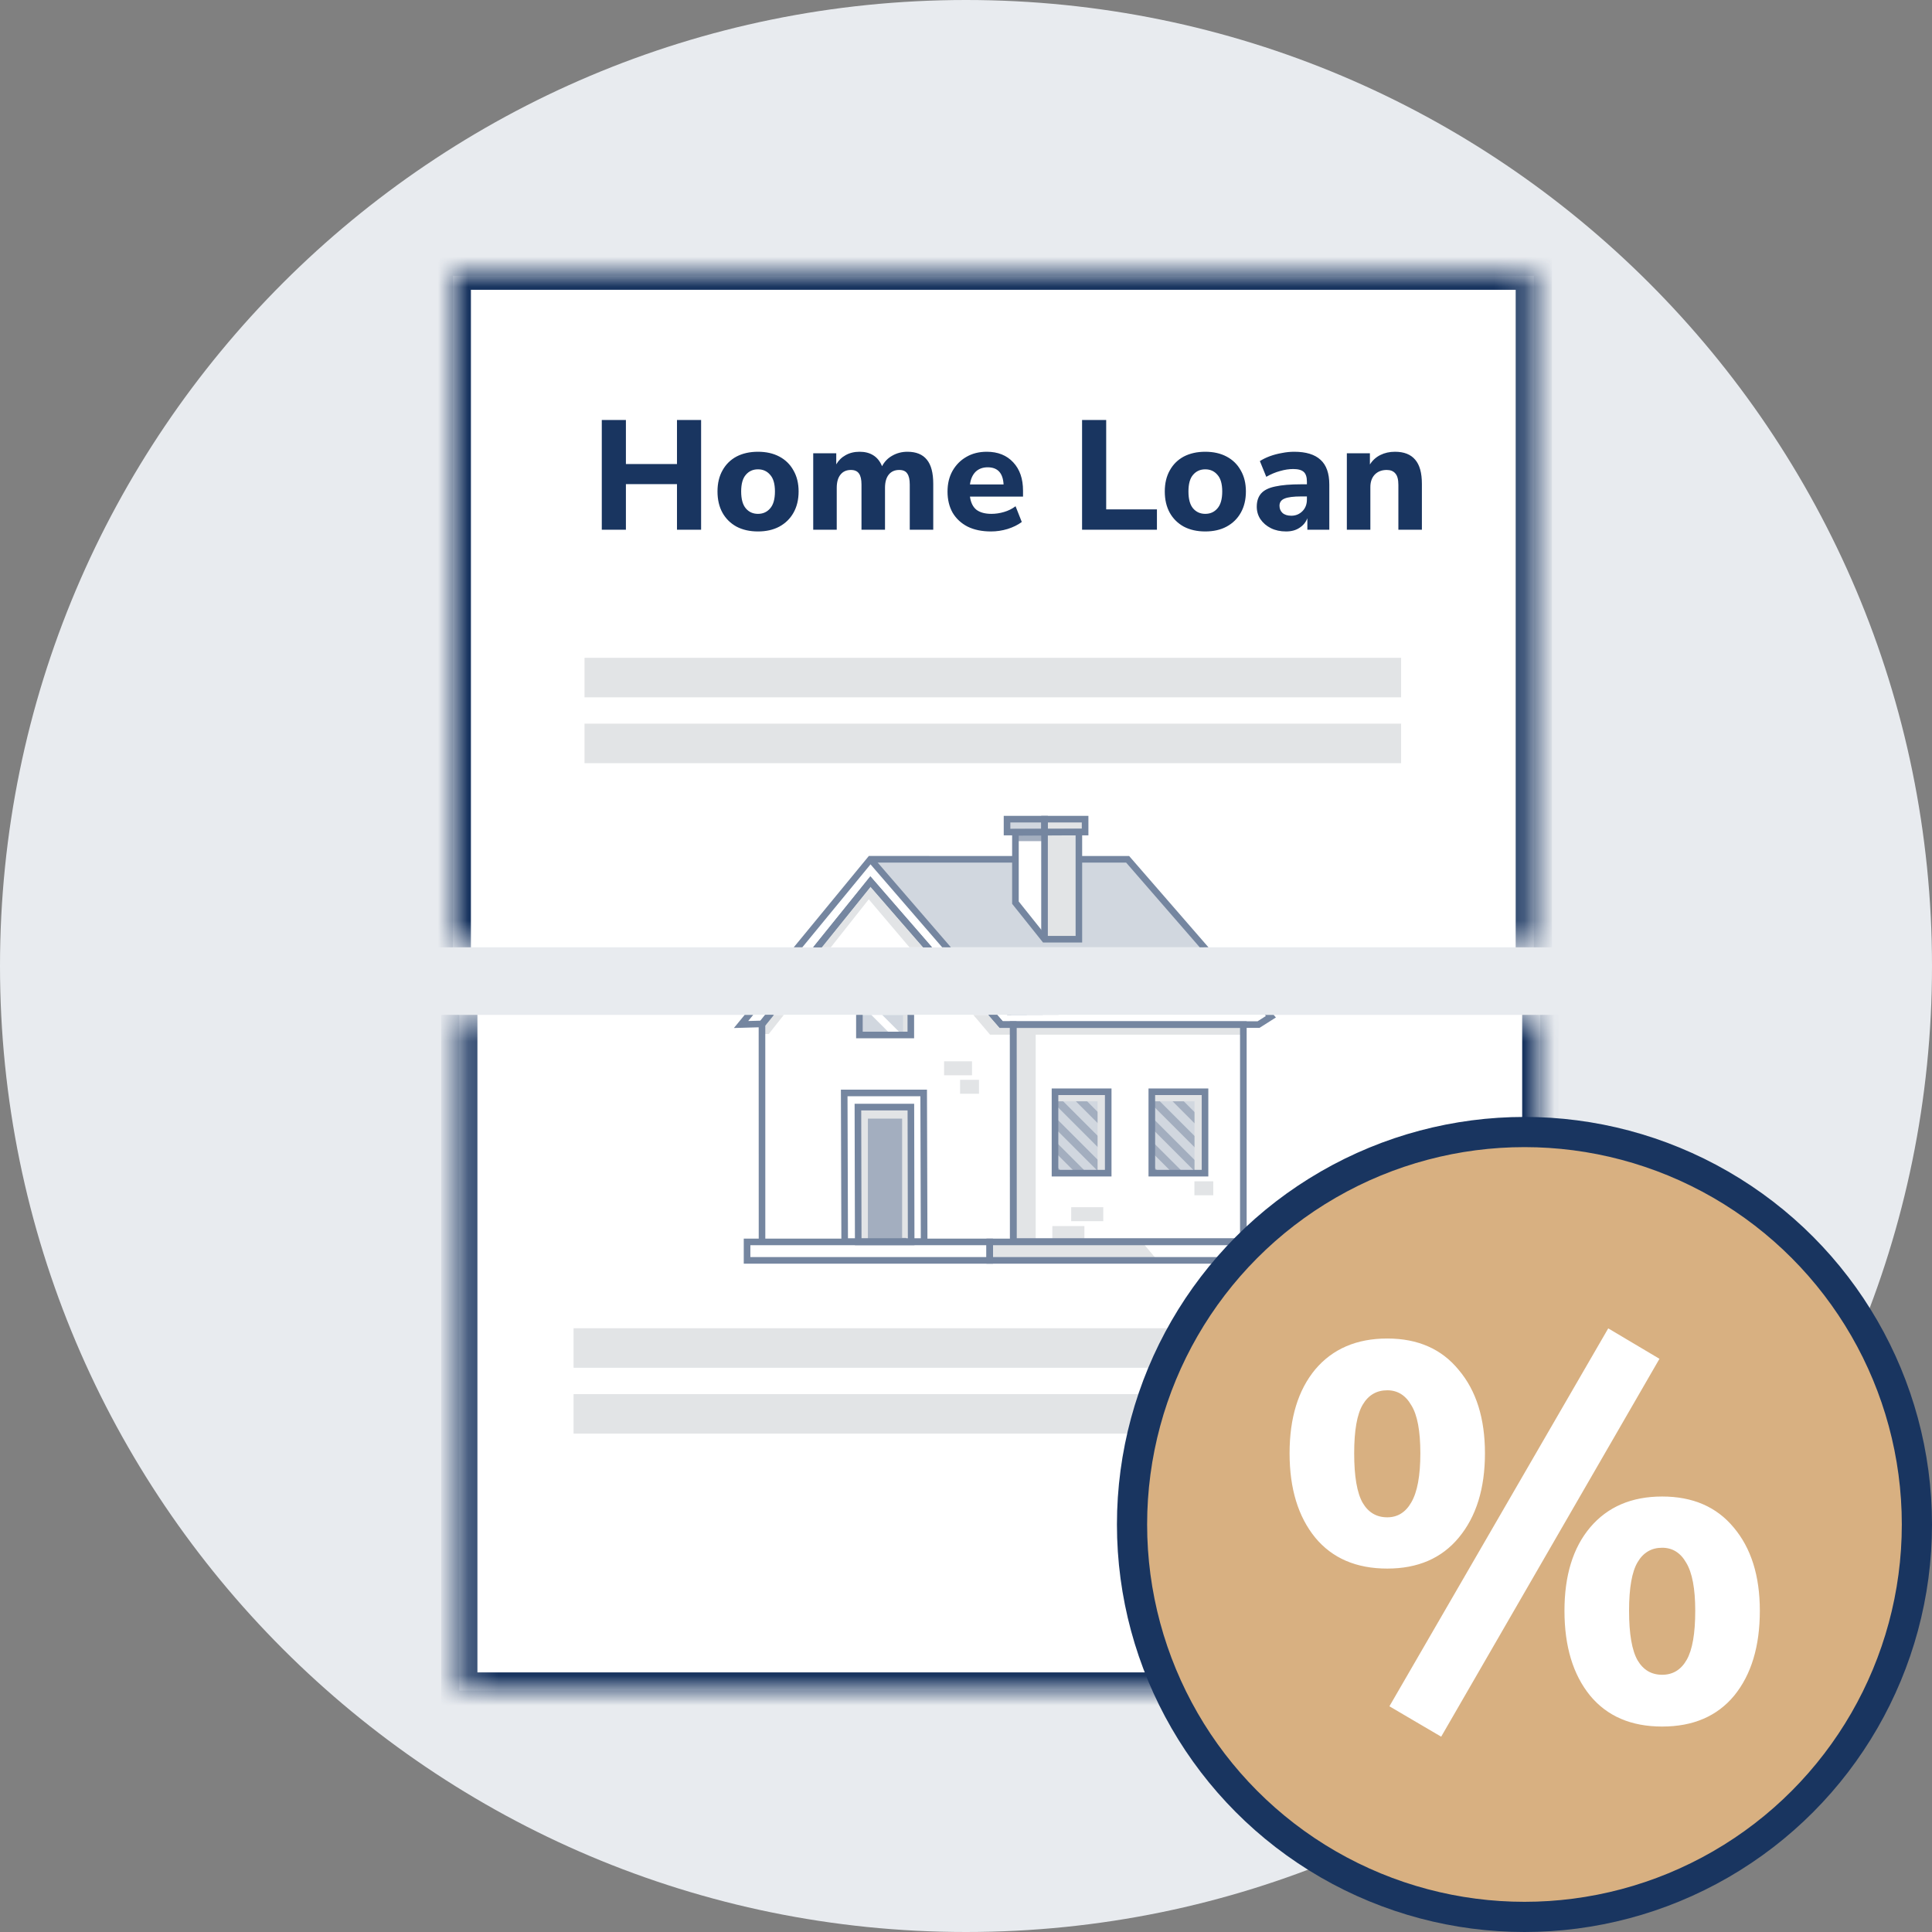 <svg width="64" height="64" viewBox="0 0 64 64" fill="none" xmlns="http://www.w3.org/2000/svg">
<rect x="0" y="0" width="64" height="64" fill="#808080" stroke="none"/>
<path d="M64 32C64 49.673 49.673 64 32 64C14.327 64 0 49.673 0 32C0 14.327 14.327 0 32 0C49.673 0 64 14.327 64 32Z" fill="#E8EBEF"/>
<g clip-path="url(#clip0_6268_4193)">
<mask id="path-2-inside-1_6268_4193" fill="white">
<path d="M15 9H50.809V31.381H15V9Z"/>
</mask>
<path d="M14.999 57.989L51.293 57.989L51.293 9.138L14.999 9.138L14.999 57.989Z" fill="white"/>
<path d="M46.414 21.791H19.363V23.1H46.414V21.791Z" fill="#E2E4E6"/>
<path d="M41.844 33.681L33.159 33.517L28.793 28.464L37.313 28.465L41.844 33.681Z" fill="white"/>
<path d="M28.793 28.464L33.159 33.517L41.844 33.681L41.435 33.941H32.91L28.793 29.201L24.937 33.938H24.627H24.292L27.642 29.864L28.793 28.464Z" fill="white"/>
<path d="M28.795 29.201L32.912 33.941L32.914 41.127L24.941 41.128L24.939 33.938L28.795 29.201Z" fill="white"/>
<path d="M28.794 29.201L32.86 33.939H40.891V34.276L32.583 34.275L28.779 29.791L25.252 34.252H24.939L24.985 33.919L28.794 29.201Z" fill="#E2E4E6"/>
<path d="M34.549 27.515H35.684V31.113H34.549V27.515Z" fill="white"/>
<path d="M33.585 29.885V27.526L34.602 27.515V31.113H34.576L33.585 29.885Z" fill="white"/>
<path d="M33.308 27.291H34.863V27.562H33.308V27.291Z" fill="white"/>
<path d="M34.339 27.291H35.895V27.562H34.339V27.291Z" fill="white"/>
<path d="M34.562 27.135H35.895V27.562H34.562V27.135Z" fill="#E2E4E6"/>
<path d="M33.32 27.135H34.562V27.562H33.32V27.135Z" fill="#D1D7DF"/>
<path d="M33.096 33.489H41.781L37.3 28.493H28.861L33.096 33.489Z" fill="#D1D7DF"/>
<path d="M34.482 27.516H33.584V29.88L34.562 31.04L34.482 27.516Z" fill="white"/>
<path d="M33.585 27.587H34.602V27.864H33.585V27.587Z" fill="#A3AEBF"/>
<path d="M34.553 27.562H35.699V31.112H34.553V27.562Z" fill="white"/>
<path d="M34.609 27.587H35.625V31.112H34.609V27.587Z" fill="#E2E4E6"/>
<path d="M24.919 41.14H25.138L25.136 33.976L28.838 29.372L32.903 34.05H33.24L33.242 41.127H33.461L33.459 33.831H33.003L28.832 29.031L24.917 33.9L24.919 41.14Z" fill="#7586A0"/>
<path d="M34.552 31.222H35.848V27.453L33.528 27.465V29.94L34.552 31.222ZM35.629 31.003H34.657L33.747 29.863V27.682L35.629 27.672V31.003Z" fill="#7586A0"/>
<path d="M24.096 34.054L25.078 34.026L28.837 29.372L32.902 34.05H41.507L42.051 33.705L37.404 28.356H35.737V28.574H37.304L41.719 33.656L41.444 33.832H33.002L28.831 29.031L24.971 33.811L24.57 33.822L28.886 28.574L33.624 28.574V28.356L28.782 28.355L28.749 28.395L24.096 34.054Z" fill="#7586A0"/>
<path d="M33.25 27.672H34.711V27.026H33.25V27.672ZM34.492 27.454H33.469V27.245H34.492V27.454Z" fill="#7586A0"/>
<path d="M34.492 27.672H36.055V27.026H34.492V27.672ZM35.836 27.454H34.71V27.245H35.836V27.454Z" fill="#7586A0"/>
<path d="M33.151 33.626L41.781 33.598L41.781 33.379L33.251 33.407L28.918 28.393L28.753 28.536L33.151 33.626Z" fill="#7586A0"/>
<path d="M34.492 27.562H34.711V31.112H34.492V27.562Z" fill="#7586A0"/>
<path d="M46.414 23.972H19.363V25.281H46.414V23.972Z" fill="#E2E4E6"/>
<path d="M19.935 17.548V13.913H20.734V15.372H22.426V13.913H23.225V17.548H22.426V16.037H20.734V17.548H19.935ZM25.109 17.605C24.837 17.605 24.6 17.552 24.397 17.445C24.198 17.335 24.043 17.182 23.933 16.986C23.823 16.787 23.768 16.551 23.768 16.28C23.768 16.012 23.823 15.779 23.933 15.584C24.043 15.384 24.198 15.231 24.397 15.124C24.6 15.018 24.837 14.965 25.109 14.965C25.381 14.965 25.616 15.018 25.816 15.124C26.018 15.231 26.175 15.384 26.285 15.584C26.398 15.779 26.455 16.012 26.455 16.28C26.455 16.551 26.398 16.787 26.285 16.986C26.175 17.182 26.018 17.335 25.816 17.445C25.616 17.552 25.381 17.605 25.109 17.605ZM25.109 17.022C25.274 17.022 25.408 16.962 25.511 16.842C25.618 16.721 25.671 16.534 25.671 16.28C25.671 16.029 25.618 15.845 25.511 15.728C25.408 15.607 25.274 15.547 25.109 15.547C24.944 15.547 24.81 15.607 24.707 15.728C24.604 15.845 24.552 16.029 24.552 16.28C24.552 16.534 24.604 16.721 24.707 16.842C24.81 16.962 24.944 17.022 25.109 17.022ZM26.939 17.548V15.016H27.702V15.382C27.778 15.252 27.881 15.15 28.012 15.078C28.146 15.002 28.301 14.965 28.476 14.965C28.655 14.965 28.806 15.004 28.93 15.083C29.057 15.162 29.153 15.283 29.219 15.444C29.298 15.293 29.411 15.176 29.559 15.094C29.71 15.008 29.877 14.965 30.059 14.965C30.348 14.965 30.563 15.052 30.704 15.228C30.845 15.399 30.915 15.666 30.915 16.027V17.548H30.137V16.053C30.137 15.884 30.109 15.762 30.054 15.687C30.003 15.607 29.913 15.568 29.786 15.568C29.638 15.568 29.523 15.62 29.44 15.723C29.358 15.826 29.317 15.972 29.317 16.161V17.548H28.538V16.053C28.538 15.884 28.51 15.762 28.455 15.687C28.4 15.607 28.311 15.568 28.187 15.568C28.039 15.568 27.924 15.62 27.842 15.723C27.759 15.826 27.718 15.972 27.718 16.161V17.548H26.939ZM32.827 17.605C32.528 17.605 32.27 17.552 32.053 17.445C31.84 17.335 31.675 17.182 31.558 16.986C31.445 16.787 31.388 16.553 31.388 16.285C31.388 16.023 31.443 15.795 31.553 15.599C31.667 15.399 31.82 15.245 32.012 15.135C32.208 15.021 32.433 14.965 32.688 14.965C33.056 14.965 33.348 15.082 33.564 15.315C33.781 15.546 33.889 15.858 33.889 16.254V16.45H32.131C32.158 16.649 32.23 16.795 32.347 16.888C32.468 16.978 32.633 17.022 32.842 17.022C32.98 17.022 33.119 17.002 33.26 16.96C33.401 16.919 33.528 16.856 33.642 16.77L33.848 17.291C33.721 17.387 33.564 17.464 33.379 17.523C33.197 17.578 33.013 17.605 32.827 17.605ZM32.719 15.48C32.554 15.48 32.419 15.53 32.316 15.63C32.217 15.73 32.155 15.869 32.131 16.048H33.245C33.224 15.669 33.049 15.48 32.719 15.48ZM35.845 17.548V13.913H36.644V16.873H38.325V17.548H35.845ZM39.926 17.605C39.654 17.605 39.417 17.552 39.214 17.445C39.015 17.335 38.86 17.182 38.75 16.986C38.64 16.787 38.585 16.551 38.585 16.28C38.585 16.012 38.64 15.779 38.75 15.584C38.86 15.384 39.015 15.231 39.214 15.124C39.417 15.018 39.654 14.965 39.926 14.965C40.197 14.965 40.433 15.018 40.632 15.124C40.835 15.231 40.992 15.384 41.102 15.584C41.215 15.779 41.272 16.012 41.272 16.28C41.272 16.551 41.215 16.787 41.102 16.986C40.992 17.182 40.835 17.335 40.632 17.445C40.433 17.552 40.197 17.605 39.926 17.605ZM39.926 17.022C40.091 17.022 40.225 16.962 40.328 16.842C40.435 16.721 40.488 16.534 40.488 16.28C40.488 16.029 40.435 15.845 40.328 15.728C40.225 15.607 40.091 15.547 39.926 15.547C39.761 15.547 39.627 15.607 39.523 15.728C39.42 15.845 39.369 16.029 39.369 16.28C39.369 16.534 39.42 16.721 39.523 16.842C39.627 16.962 39.761 17.022 39.926 17.022ZM42.602 17.605C42.413 17.605 42.246 17.569 42.101 17.497C41.957 17.425 41.842 17.327 41.756 17.203C41.673 17.079 41.632 16.94 41.632 16.785C41.632 16.603 41.68 16.457 41.776 16.347C41.873 16.237 42.029 16.159 42.246 16.115C42.462 16.067 42.749 16.043 43.107 16.043H43.293V15.955C43.293 15.803 43.258 15.697 43.19 15.635C43.121 15.57 43.004 15.537 42.839 15.537C42.701 15.537 42.555 15.559 42.401 15.604C42.249 15.645 42.098 15.709 41.947 15.795L41.735 15.274C41.825 15.216 41.933 15.162 42.06 15.114C42.191 15.066 42.327 15.03 42.468 15.006C42.608 14.978 42.743 14.965 42.87 14.965C43.262 14.965 43.554 15.054 43.746 15.233C43.939 15.408 44.035 15.681 44.035 16.053V17.548H43.308V17.167C43.257 17.301 43.169 17.407 43.045 17.486C42.925 17.566 42.777 17.605 42.602 17.605ZM42.777 17.084C42.921 17.084 43.043 17.034 43.143 16.935C43.243 16.835 43.293 16.706 43.293 16.548V16.445H43.112C42.847 16.445 42.66 16.469 42.55 16.517C42.44 16.562 42.385 16.641 42.385 16.754C42.385 16.85 42.418 16.93 42.483 16.991C42.552 17.053 42.65 17.084 42.777 17.084ZM44.616 17.548V15.016H45.38V15.387C45.465 15.25 45.581 15.145 45.725 15.073C45.869 15.001 46.031 14.965 46.21 14.965C46.509 14.965 46.732 15.052 46.88 15.228C47.028 15.399 47.102 15.666 47.102 16.027V17.548H46.323V16.063C46.323 15.888 46.291 15.762 46.225 15.687C46.16 15.607 46.064 15.568 45.937 15.568C45.771 15.568 45.639 15.62 45.539 15.723C45.443 15.826 45.395 15.963 45.395 16.135V17.548H44.616Z" fill="#193560"/>
</g>
<path d="M15 9V8.4H14.4V9H15ZM50.809 9H51.41V8.4H50.809V9ZM15 9.6H50.809V8.4H15V9.6ZM50.209 9V31.381H51.41V9H50.209ZM15.6 31.381V9H14.4V31.381H15.6Z" fill="#193560" mask="url(#path-2-inside-1_6268_4193)"/>
<g clip-path="url(#clip1_6268_4193)">
<mask id="path-30-inside-2_6268_4193" fill="white">
<path d="M15.215 33.619H51.024V56H15.215V33.619Z"/>
</mask>
<path d="M15.213 57.989L51.508 57.989L51.508 9.138L15.213 9.138L15.213 57.989Z" fill="white"/>
<path d="M32.748 41.14H41.652V41.766H32.748V41.14Z" fill="white"/>
<path d="M24.639 41.766H33.543V41.14H26.471H24.639V41.766Z" fill="white"/>
<path d="M42.059 33.681L33.374 33.517L29.008 28.464L37.528 28.465L42.059 33.681Z" fill="white"/>
<path d="M29.008 28.464L33.374 33.517L42.059 33.681L41.65 33.941H33.125L29.008 29.201L25.152 33.938H24.842H24.507L27.857 29.864L29.008 28.464Z" fill="white"/>
<path d="M33.127 33.941L33.13 41.128H41.102V33.941H33.127Z" fill="white"/>
<path d="M38.115 36.165H39.257C39.257 36.164 39.554 36.164 39.554 36.164C39.554 36.165 39.563 36.165 39.563 36.165V36.155H39.879V38.862H39.877H38.115V36.466H38.11V36.168H38.115V36.165H38.115Z" fill="#D1D7DF"/>
<path d="M34.904 36.168H34.907V36.165H36.05C36.05 36.164 36.348 36.164 36.348 36.164C36.348 36.165 36.356 36.165 36.356 36.165V36.155H36.672V38.862H36.67H34.907V36.466H34.904V36.168Z" fill="#D1D7DF"/>
<path d="M29.009 29.201L33.127 33.941L33.129 41.127L25.155 41.128L25.154 33.938L29.009 29.201Z" fill="white"/>
<path d="M29.009 29.201L33.075 33.939H41.105V34.276L32.798 34.275L28.994 29.791L25.466 34.252H25.154L25.2 33.919L29.009 29.201Z" fill="#E2E4E6"/>
<path d="M28.558 36.891H30.015L30.023 41.109H28.567L28.558 36.891Z" fill="#A3AEBF"/>
<path d="M28.397 32.526H28.712V32.536H28.721C28.721 32.535 29.019 32.535 29.019 32.535C29.019 32.536 30.101 32.536 30.101 32.536V32.539H30.105V32.837H30.101V34.286H28.398H28.396V32.526H28.397Z" fill="#D1D7DF"/>
<path d="M39.859 37.499L38.572 36.211H38.944L39.859 37.128V37.499Z" fill="#A3AEBF"/>
<path d="M39.859 36.707L39.364 36.211H39.736L39.859 36.335V36.707Z" fill="#A3AEBF"/>
<path d="M38.151 36.211L39.859 37.919V38.291L38.119 36.552V36.211H38.151Z" fill="#A3AEBF"/>
<path d="M39.859 38.712V38.87H39.645L38.119 37.343V36.972L39.859 38.712Z" fill="#A3AEBF"/>
<path d="M38.12 38.557L38.434 38.87H38.12V38.557Z" fill="#A3AEBF"/>
<path d="M38.121 37.765L39.227 38.87H38.855L38.121 38.136V37.765Z" fill="#A3AEBF"/>
<path d="M36.656 37.499L35.368 36.211H35.74L36.656 37.127V37.499Z" fill="#A3AEBF"/>
<path d="M36.656 36.706L36.161 36.211H36.533L36.656 36.335V36.706Z" fill="#A3AEBF"/>
<path d="M34.948 36.211L36.656 37.919V38.291L34.916 36.551V36.211H34.948Z" fill="#A3AEBF"/>
<path d="M36.656 38.712V38.87H36.442L34.916 37.343V36.972L36.656 38.712Z" fill="#A3AEBF"/>
<path d="M34.917 38.557L35.23 38.87H34.917V38.557Z" fill="#A3AEBF"/>
<path d="M34.918 37.765L36.023 38.87H35.652L34.918 38.136V37.765Z" fill="#A3AEBF"/>
<path d="M29.855 34.252H29.494L28.479 33.237V32.877L29.855 34.252Z" fill="white"/>
<path d="M29.914 32.536H30.133V34.285H29.914V32.536Z" fill="#E2E4E6"/>
<path d="M38.343 41.752H32.747V41.14H37.83L38.343 41.752Z" fill="#E2E4E6"/>
<path d="M33.525 33.938H34.309V41.528H33.525V33.938Z" fill="#E2E4E6"/>
<path d="M35.485 39.99H36.547V40.453H35.485V39.99Z" fill="#E2E4E6"/>
<path d="M39.566 39.132H40.191V39.595H39.566V39.132Z" fill="#E2E4E6"/>
<path d="M31.804 35.77H32.43V36.232H31.804V35.77Z" fill="#E2E4E6"/>
<path d="M31.274 35.157H32.199V35.62H31.274V35.157Z" fill="#E2E4E6"/>
<path d="M34.86 40.615H35.922V41.078H34.86V40.615Z" fill="#E2E4E6"/>
<path d="M39.57 36.155H39.879V38.855H39.57V36.155Z" fill="#E2E4E6"/>
<path d="M38.117 36.165H39.879V36.482H38.117V36.165Z" fill="#E2E4E6"/>
<path d="M36.359 36.155H36.668V38.855H36.359V36.155Z" fill="#E2E4E6"/>
<path d="M34.905 36.165H36.668V36.482H34.905V36.165Z" fill="#E2E4E6"/>
<path d="M29.884 36.704H30.16V41.006H29.884V36.704Z" fill="#E2E4E6"/>
<path d="M28.499 36.727H30.078V37.056H28.499V36.727Z" fill="#E2E4E6"/>
<path d="M28.381 36.674H28.75V41.127H28.381V36.674Z" fill="#E2E4E6"/>
<path d="M33.456 41.237H41.297V33.832H33.455L33.456 41.237ZM41.078 41.019H33.674L33.673 34.051H41.078V41.019Z" fill="#7586A0"/>
<path d="M38.046 38.972H40.027V36.057H38.046V38.972ZM39.809 38.753H38.265V36.275H39.809V38.753Z" fill="#7586A0"/>
<path d="M34.839 38.972H36.82V36.057H34.839V38.972ZM36.602 38.753H35.058V36.275H36.602V38.753Z" fill="#7586A0"/>
<path d="M25.134 41.14H25.352L25.351 33.976L29.053 29.372L33.118 34.05H33.455L33.457 41.127H33.676L33.674 33.831H33.218L29.047 29.031L25.132 33.9L25.134 41.14Z" fill="#7586A0"/>
<path d="M24.311 34.054L25.293 34.026L29.052 29.372L33.117 34.05H41.722L42.266 33.705L37.618 28.356H35.952V28.574H37.519L41.934 33.656L41.658 33.832H33.217L29.045 29.031L25.186 33.811L24.785 33.822L29.1 28.574L33.839 28.574V28.356L28.997 28.355L28.964 28.395L24.311 34.054Z" fill="#7586A0"/>
<path d="M27.872 41.24H30.723L30.707 36.096H27.856L27.872 41.24ZM30.503 41.022H28.09L28.075 36.314H30.489L30.503 41.022Z" fill="#7586A0"/>
<path d="M28.321 41.249H30.293L30.283 36.564H28.31L28.321 41.249ZM30.074 41.031H28.539L28.529 36.783H30.065L30.074 41.031Z" fill="#7586A0"/>
<path d="M28.36 34.395H30.281V32.427H28.36V34.395ZM30.063 34.176H28.578V32.645H30.063V34.176Z" fill="#7586A0"/>
<path d="M24.638 41.861H32.895V41.031H24.638V41.861ZM32.676 41.642H24.857V41.249H32.676V41.642Z" fill="#7586A0"/>
<path d="M32.677 41.861H41.863V41.031H32.677V41.861ZM41.645 41.642H32.896V41.249H41.645V41.642Z" fill="#7586A0"/>
<path d="M33.366 33.626L41.996 33.598L41.995 33.379L33.466 33.407L29.132 28.393L28.968 28.536L33.366 33.626Z" fill="#7586A0"/>
<path d="M46.051 44H19V45.309H46.051V44Z" fill="#E2E4E6"/>
<path d="M46.051 46.182H19V47.49H46.051V46.182Z" fill="#E2E4E6"/>
</g>
<path d="M51.024 56V56.6H51.624V56H51.024ZM15.215 56H14.615V56.6H15.215V56ZM50.424 33.619V56H51.624V33.619H50.424ZM51.024 55.4H15.215V56.6H51.024V55.4ZM15.815 56V33.619H14.615V56H15.815Z" fill="#193560" mask="url(#path-30-inside-2_6268_4193)"/>
<circle cx="50.5" cy="50.5" r="13" fill="#D8B081" stroke="#193560"/>
<path d="M47.741 57.53L46.026 56.523L53.275 44.004L54.972 45.012L47.741 57.53ZM45.955 51.961C44.929 51.961 44.134 51.619 43.568 50.935C43.002 50.24 42.719 49.309 42.719 48.142C42.719 46.974 43.002 46.049 43.568 45.365C44.145 44.682 44.941 44.34 45.955 44.34C46.969 44.34 47.758 44.688 48.324 45.383C48.902 46.067 49.191 46.986 49.191 48.142C49.191 49.309 48.902 50.24 48.324 50.935C47.758 51.619 46.969 51.961 45.955 51.961ZM45.955 50.263C46.297 50.263 46.562 50.098 46.751 49.768C46.951 49.426 47.051 48.884 47.051 48.142C47.051 47.399 46.951 46.868 46.751 46.55C46.562 46.22 46.297 46.055 45.955 46.055C45.601 46.055 45.33 46.214 45.142 46.532C44.953 46.851 44.859 47.387 44.859 48.142C44.859 48.908 44.953 49.456 45.142 49.786C45.33 50.104 45.601 50.263 45.955 50.263ZM55.061 57.194C54.035 57.194 53.24 56.853 52.674 56.169C52.108 55.474 51.825 54.536 51.825 53.358C51.825 52.191 52.108 51.271 52.674 50.599C53.252 49.916 54.047 49.574 55.061 49.574C56.075 49.574 56.864 49.916 57.43 50.599C58.008 51.283 58.297 52.202 58.297 53.358C58.297 54.536 58.014 55.474 57.448 56.169C56.882 56.853 56.087 57.194 55.061 57.194ZM55.061 55.479C55.415 55.479 55.686 55.314 55.874 54.984C56.063 54.654 56.157 54.112 56.157 53.358C56.157 52.627 56.057 52.096 55.857 51.766C55.668 51.436 55.403 51.271 55.061 51.271C54.707 51.271 54.436 51.43 54.248 51.749C54.059 52.067 53.965 52.603 53.965 53.358C53.965 54.124 54.059 54.672 54.248 55.002C54.436 55.32 54.707 55.479 55.061 55.479Z" fill="white"/>
<defs>
<clipPath id="clip0_6268_4193">
<path d="M15 9H50.809V31.381H15V9Z" fill="white"/>
</clipPath>
<clipPath id="clip1_6268_4193">
<path d="M15.215 33.619H51.024V56H15.215V33.619Z" fill="white"/>
</clipPath>
</defs>
</svg>
